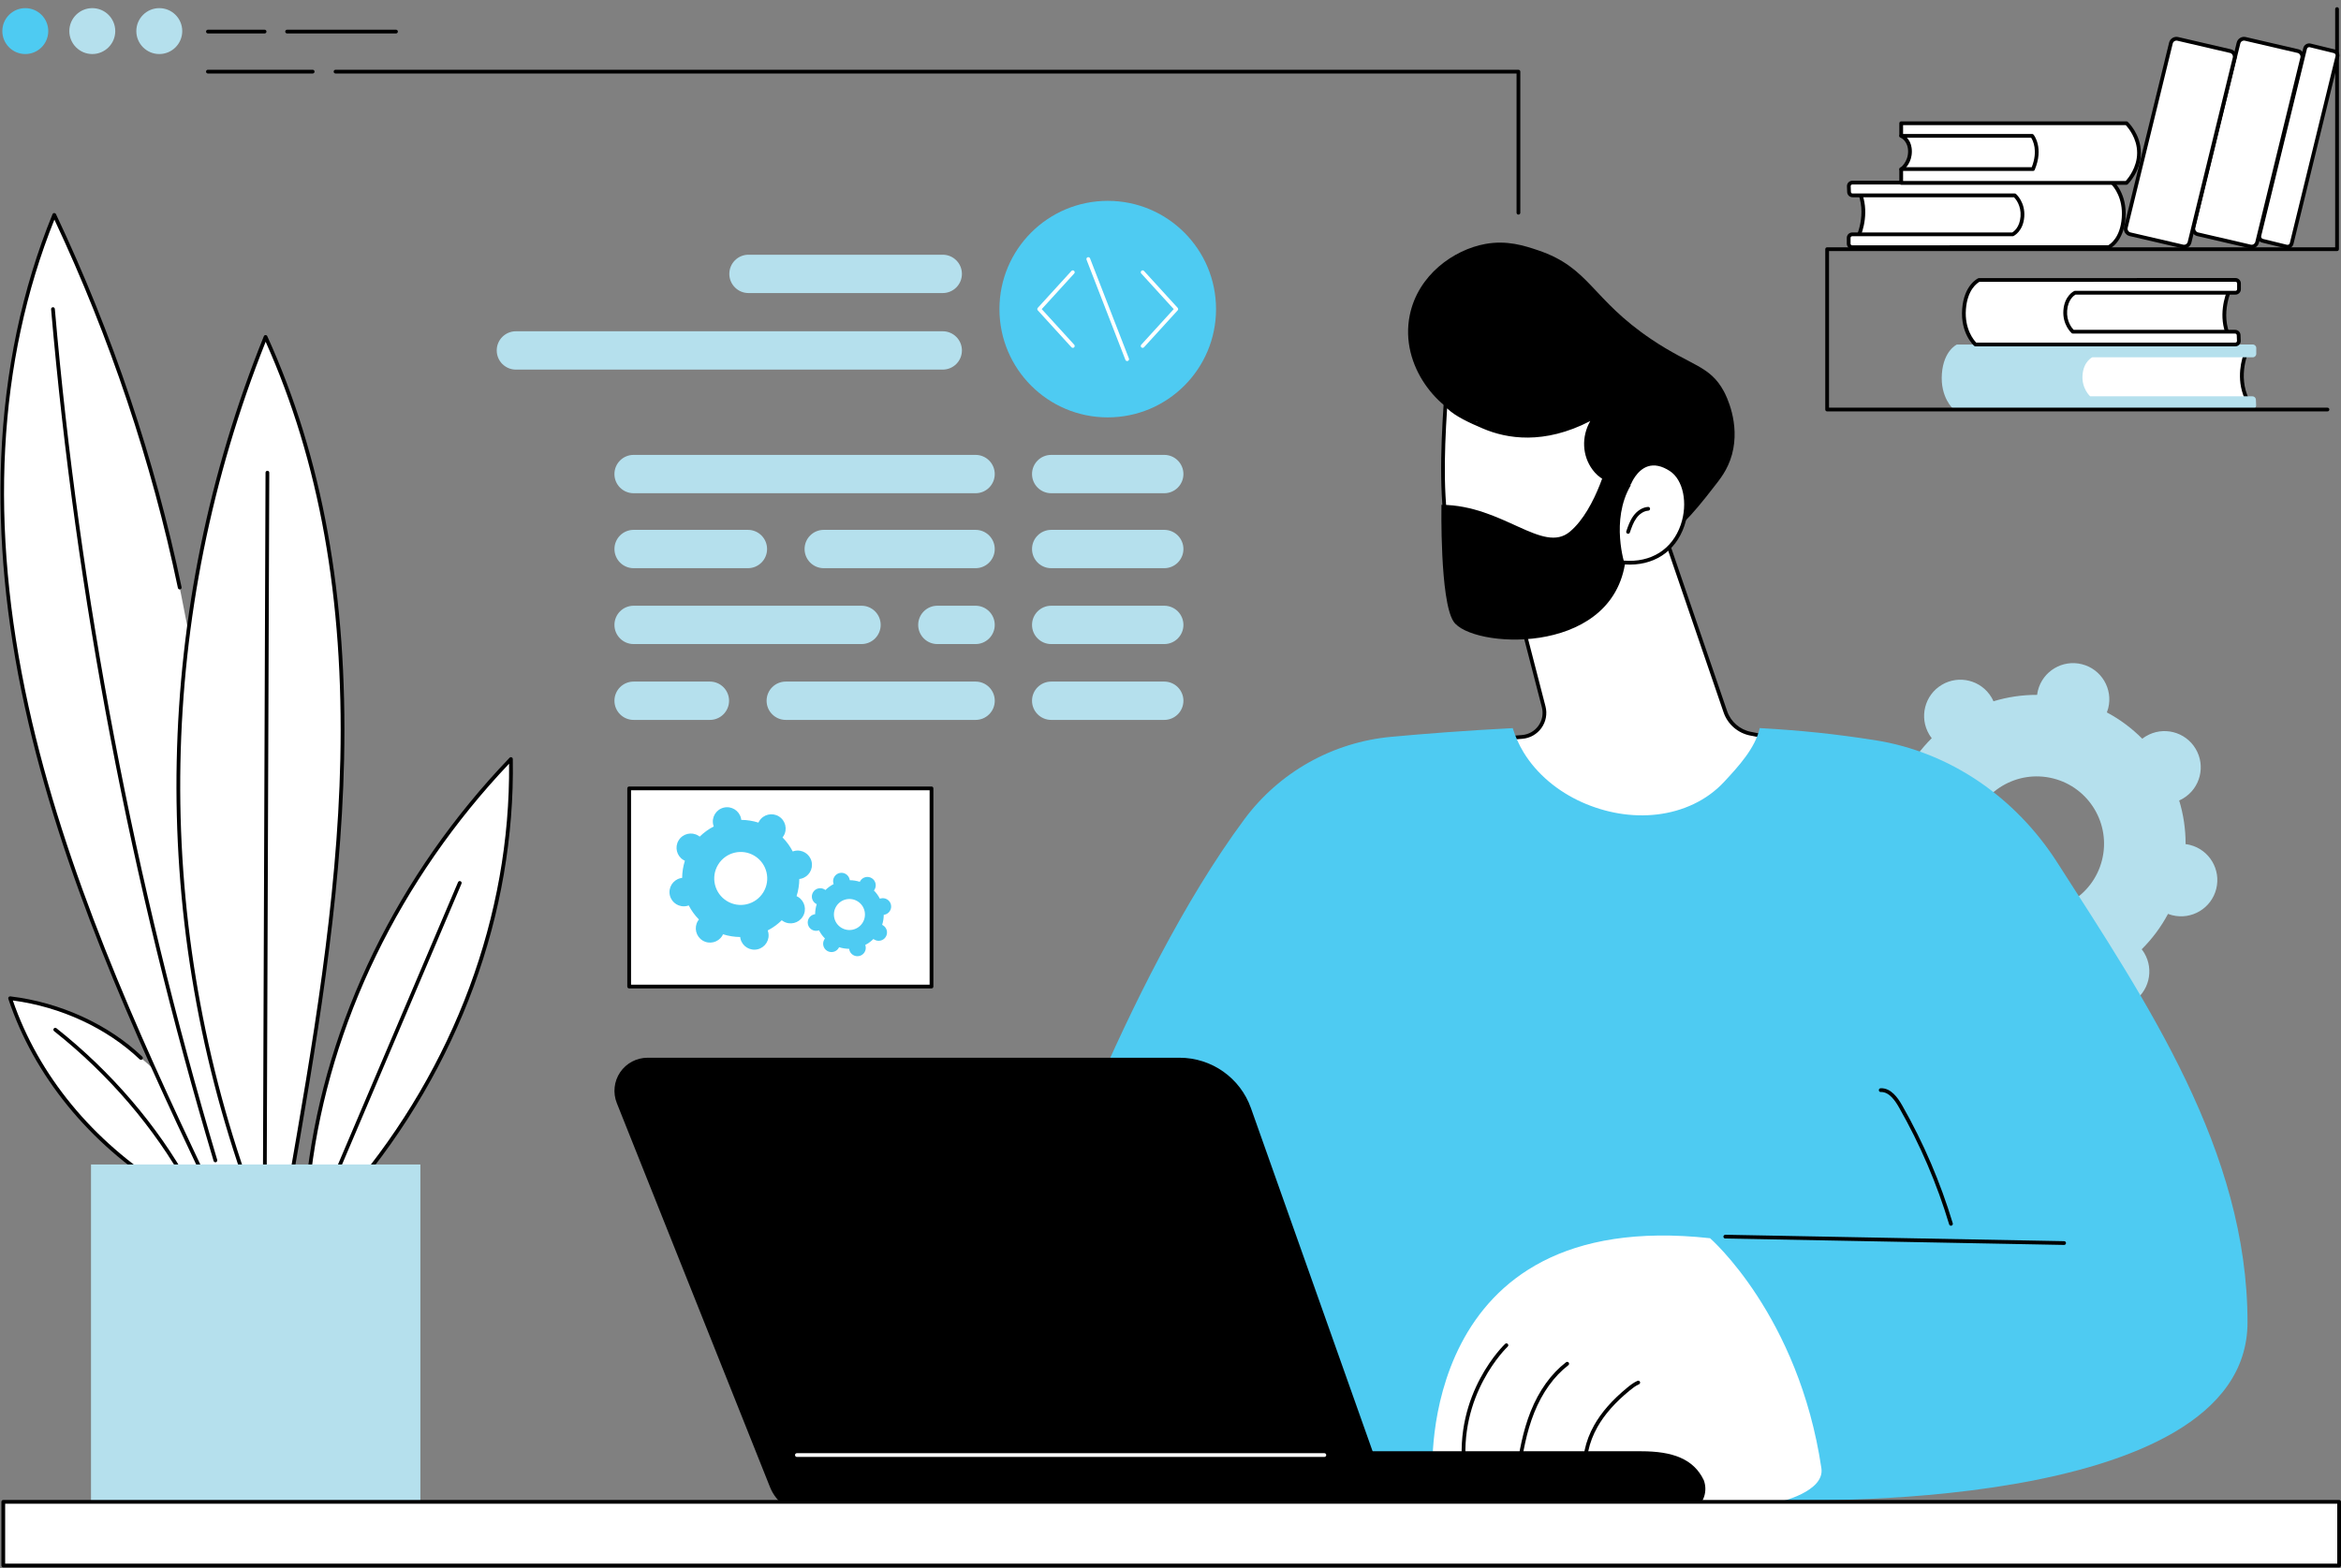 <svg width="300" height="201" viewBox="0 0 300 201" fill="none" xmlns="http://www.w3.org/2000/svg">
<rect x="0" y="0" width="300" height="201" fill="#808080" stroke="none"/>
<g clip-path="url(#clip0_4577_8396)">
<path d="M251.844 125.526C251.891 125.34 251.951 125.162 252.017 124.988C250.322 124.085 248.799 122.943 247.48 121.614C247.332 121.728 247.179 121.837 247.015 121.935C244.813 123.252 241.96 122.534 240.645 120.331C239.329 118.128 240.047 115.275 242.249 113.958C242.413 113.86 242.581 113.776 242.752 113.701C242.206 111.911 241.923 110.027 241.93 108.105C241.745 108.082 241.559 108.051 241.374 108.004C238.886 107.378 237.377 104.852 238.003 102.363C238.629 99.875 241.155 98.365 243.642 98.992C243.828 99.039 244.006 99.099 244.18 99.166C245.084 97.469 246.226 95.945 247.554 94.627C247.439 94.479 247.331 94.326 247.233 94.162C245.917 91.96 246.635 89.106 248.837 87.79C251.039 86.473 253.892 87.191 255.207 89.394C255.306 89.558 255.389 89.726 255.464 89.897C257.254 89.351 259.138 89.067 261.059 89.074C261.082 88.889 261.113 88.703 261.16 88.517C261.787 86.029 264.312 84.519 266.8 85.146C269.287 85.772 270.797 88.298 270.17 90.786C270.123 90.972 270.063 91.15 269.997 91.324C271.692 92.228 273.215 93.37 274.534 94.699C274.682 94.584 274.835 94.476 274.999 94.378C277.201 93.061 280.053 93.779 281.369 95.982C282.685 98.185 281.967 101.038 279.765 102.355C279.601 102.453 279.433 102.536 279.262 102.611C279.807 104.402 280.092 106.286 280.084 108.207C280.269 108.23 280.454 108.262 280.64 108.309C283.128 108.935 284.637 111.461 284.011 113.949C283.385 116.438 280.859 117.948 278.371 117.321C278.186 117.274 278.007 117.214 277.834 117.147C276.93 118.843 275.788 120.368 274.46 121.686C274.574 121.833 274.683 121.986 274.781 122.15C276.097 124.354 275.379 127.206 273.177 128.523C270.975 129.84 268.122 129.122 266.806 126.919C266.708 126.755 266.625 126.586 266.55 126.416C264.759 126.961 262.876 127.245 260.955 127.239C260.932 127.423 260.9 127.609 260.853 127.795C260.227 130.284 257.701 131.793 255.214 131.167C252.727 130.54 251.217 128.015 251.844 125.526ZM269.372 110.263C270.536 105.641 267.734 100.951 263.115 99.787C258.495 98.625 253.805 101.428 252.641 106.05C251.477 110.672 254.28 115.361 258.899 116.525C263.519 117.689 268.209 114.885 269.372 110.263Z" fill="#B5E0ED"/>
<path d="M21.132 152.328C11.646 146.432 4.539 137.701 1.298 127.965C7.682 128.728 13.725 131.486 18.069 135.623L19.776 137.111L27.605 153.423H24.09L21.133 152.329L21.132 152.328Z" fill="white"/>
<path d="M21.13 152.567C21.211 152.567 21.289 152.527 21.335 152.453C21.405 152.341 21.371 152.192 21.257 152.122C11.889 146.299 4.938 137.833 1.646 128.25C7.801 129.065 13.707 131.803 17.9 135.795C17.996 135.887 18.148 135.883 18.24 135.787C18.331 135.69 18.327 135.539 18.231 135.447C13.878 131.303 7.716 128.487 1.324 127.724C1.242 127.715 1.161 127.747 1.109 127.812C1.056 127.875 1.041 127.962 1.067 128.039C4.341 137.877 11.421 146.576 21.003 152.531C21.042 152.555 21.086 152.567 21.129 152.567H21.13Z" fill="black"/>
<path d="M24.088 152.094C24.128 152.094 24.168 152.084 24.204 152.063C24.32 151.999 24.363 151.852 24.298 151.736C20.17 144.275 14.268 137.384 7.231 131.806C7.128 131.723 6.976 131.741 6.894 131.846C6.811 131.949 6.829 132.101 6.933 132.183C13.921 137.721 19.78 144.563 23.877 151.969C23.921 152.048 24.003 152.093 24.088 152.093V152.094Z" fill="black"/>
<path d="M6.952 27.551C14.216 42.927 19.615 58.967 23.032 75.32L24.027 80.391L23.479 85.733C22.904 92.154 22.635 99.53 23.028 107.668C23.387 115.121 24.236 121.872 25.284 127.793C27.662 136.337 32.418 153.424 32.418 153.424H27.605L26.286 151.151C16.955 131.471 8.01 111.493 3.417 90.585C-1.177 69.677 -1.237 47.611 6.952 27.551Z" fill="white"/>
<path d="M26.287 151.389C26.322 151.389 26.357 151.382 26.389 151.367C26.51 151.31 26.561 151.167 26.504 151.046C17.494 132.045 8.309 111.72 3.653 90.531C-1.442 67.343 -0.325 46.357 6.971 28.149C14.101 43.343 19.425 59.225 22.798 75.368C22.826 75.498 22.953 75.581 23.082 75.553C23.212 75.526 23.295 75.399 23.268 75.269C19.851 58.914 14.434 42.823 7.171 27.446C7.13 27.36 7.041 27.312 6.947 27.309C6.852 27.311 6.766 27.37 6.73 27.458C2.821 37.033 0.608 47.558 0.151 58.738C-0.262 68.866 0.758 79.597 3.183 90.634C7.85 111.871 17.047 132.224 26.069 151.252C26.111 151.338 26.197 151.389 26.287 151.389Z" fill="black"/>
<path d="M27.603 148.99C27.626 148.99 27.649 148.986 27.672 148.98C27.799 148.942 27.872 148.808 27.834 148.68C17.212 113.027 10.212 76.327 7.027 39.603C7.016 39.471 6.899 39.37 6.767 39.384C6.635 39.396 6.536 39.512 6.548 39.644C9.735 76.402 16.742 113.133 27.373 148.818C27.404 148.923 27.5 148.99 27.604 148.99H27.603Z" fill="black"/>
<path d="M39.64 150.234C42.04 130.902 51.149 112.239 65.474 97.305C65.799 116.988 58.559 136.708 45.179 152.591L44.553 153.424H39.279L39.64 150.235V150.234Z" fill="white"/>
<path d="M45.181 152.829C45.249 152.829 45.317 152.8 45.364 152.744C58.814 136.778 66.042 117.087 65.716 97.299C65.714 97.202 65.654 97.114 65.563 97.079C65.472 97.043 65.37 97.066 65.302 97.136C50.997 112.05 41.799 130.896 39.402 150.203C39.386 150.335 39.48 150.455 39.611 150.471C39.741 150.488 39.864 150.394 39.879 150.262C42.241 131.241 51.241 112.666 65.241 97.896C65.413 117.369 58.236 136.717 44.995 152.433C44.909 152.535 44.922 152.687 45.024 152.772C45.069 152.811 45.125 152.829 45.179 152.829H45.181Z" fill="black"/>
<path d="M42.453 152.15C42.547 152.15 42.636 152.095 42.675 152.003L59.141 113.277C59.193 113.154 59.135 113.013 59.014 112.961C58.892 112.908 58.751 112.966 58.698 113.088L42.233 151.814C42.18 151.937 42.238 152.078 42.359 152.13C42.39 152.143 42.422 152.15 42.453 152.15Z" fill="black"/>
<path d="M31.814 152.313C19.17 116.979 19.96 78.119 34.035 43.195C41.792 60.298 44.254 78.939 43.858 97.32C43.462 115.701 40.293 133.942 37.13 152.119L36.834 153.427H32.158L31.814 152.314V152.313Z" fill="white"/>
<path d="M31.811 152.552C31.839 152.552 31.866 152.548 31.892 152.538C32.017 152.493 32.082 152.355 32.038 152.231C19.456 117.074 20.173 78.594 34.045 43.808C40.927 59.212 44.058 76.721 43.615 97.312C43.219 115.705 40.002 134.194 36.89 152.074C36.867 152.206 36.955 152.33 37.086 152.353C37.217 152.376 37.341 152.289 37.364 152.158C40.479 134.259 43.7 115.752 44.096 97.323C44.545 76.428 41.325 58.69 34.251 43.094C34.211 43.007 34.129 42.956 34.027 42.953C33.931 42.955 33.845 43.014 33.809 43.104C19.69 78.136 18.901 116.949 31.585 152.394C31.62 152.492 31.713 152.553 31.811 152.553V152.552Z" fill="black"/>
<path d="M33.94 150.493C34.072 150.493 34.18 150.386 34.18 150.254L34.508 60.589C34.508 60.456 34.401 60.348 34.269 60.348C34.136 60.348 34.028 60.455 34.028 60.587L33.7 150.251C33.7 150.385 33.807 150.493 33.94 150.493Z" fill="black"/>
<path d="M11.662 149.273H53.871V198.43H11.662V149.273Z" fill="#B5E0ED"/>
<path d="M288.003 44.845C288.003 44.845 286.405 48.087 288.023 51.325L267.333 51.44C267.333 51.44 266.032 50.357 265.952 48.449C265.873 46.541 267.952 44.305 267.952 44.305L288.003 44.845Z" fill="white"/>
<path d="M267.331 51.679H267.332L288.023 51.564C288.106 51.564 288.184 51.52 288.226 51.449C288.27 51.378 288.273 51.29 288.236 51.215C286.689 48.119 288.2 44.979 288.215 44.949C288.251 44.876 288.248 44.788 288.206 44.718C288.163 44.648 288.089 44.605 288.007 44.602L267.956 44.062C267.887 44.065 267.821 44.089 267.774 44.139C267.686 44.233 265.627 46.471 265.71 48.457C265.793 50.449 267.121 51.576 267.177 51.623C267.221 51.659 267.274 51.679 267.331 51.679ZM287.645 51.084L267.424 51.197C267.176 50.959 266.256 49.976 266.191 48.436C266.125 46.844 267.698 44.953 268.056 44.546L287.639 45.072C287.287 45.964 286.51 48.472 287.645 51.084Z" fill="black"/>
<path d="M250.771 44.167C250.771 44.167 249.079 44.93 248.853 47.904C248.621 50.948 250.318 52.437 250.318 52.437H288.675C288.93 52.437 289.133 52.225 289.123 51.971L289.095 51.231C289.085 50.991 288.887 50.8 288.647 50.8H267.854C267.854 50.8 266.749 49.825 266.877 48.08C267.006 46.325 268.124 45.804 268.124 45.804H288.693C288.941 45.804 289.141 45.603 289.141 45.356V44.608C289.141 44.36 288.94 44.16 288.693 44.16L250.772 44.168L250.771 44.167Z" fill="#B5E0ED"/>
<path d="M285.891 36.759C285.891 36.759 284.11 40.138 285.729 43.376L264.98 43.231C264.98 43.231 263.994 42.133 263.915 40.224C263.835 38.316 265.658 36.998 265.658 36.998L285.891 36.758V36.759Z" fill="white"/>
<path d="M285.73 43.618C285.813 43.618 285.891 43.575 285.934 43.504C285.979 43.433 285.983 43.345 285.945 43.269C284.399 40.178 286.087 36.904 286.105 36.871C286.144 36.796 286.142 36.706 286.097 36.634C286.054 36.562 285.969 36.526 285.89 36.52L265.657 36.76C265.608 36.76 265.559 36.776 265.519 36.806C265.44 36.863 263.593 38.222 263.678 40.236C263.76 42.208 264.762 43.346 264.804 43.393C264.849 43.443 264.914 43.472 264.981 43.472L285.73 43.618ZM285.513 37.005C285.114 37.935 284.231 40.521 285.353 43.134L265.097 42.992C264.886 42.715 264.22 41.728 264.156 40.216C264.091 38.643 265.443 37.477 265.742 37.24L285.513 37.005Z" fill="black"/>
<path d="M253.608 35.891C253.608 35.891 251.916 36.653 251.691 39.628C251.459 42.672 253.155 44.16 253.155 44.16H286.46C286.715 44.16 286.918 43.948 286.908 43.695L286.88 42.955C286.87 42.715 286.672 42.523 286.432 42.523H265.639C265.639 42.523 264.535 41.548 264.662 39.803C264.791 38.048 265.909 37.526 265.909 37.526H286.478C286.726 37.526 286.926 37.325 286.926 37.078V36.331C286.926 36.083 286.725 35.883 286.478 35.883L253.608 35.891Z" fill="white"/>
<path d="M253.157 44.399H286.462C286.651 44.399 286.827 44.324 286.958 44.188C287.089 44.052 287.157 43.872 287.15 43.684L287.122 42.944C287.108 42.573 286.805 42.282 286.434 42.282H265.74C265.52 42.055 264.804 41.203 264.905 39.821C265.008 38.412 265.778 37.88 265.971 37.767H286.479C286.86 37.767 287.168 37.458 287.168 37.078V36.33C287.168 35.95 286.859 35.641 286.479 35.641L253.61 35.649C253.576 35.649 253.542 35.657 253.511 35.671C253.437 35.705 251.687 36.528 251.453 39.61C251.216 42.738 252.925 44.278 252.999 44.341C253.042 44.379 253.099 44.401 253.157 44.401V44.399ZM286.434 42.762C286.546 42.762 286.637 42.849 286.641 42.962L286.67 43.702C286.672 43.759 286.651 43.813 286.612 43.854C286.572 43.895 286.519 43.917 286.462 43.917H253.254C252.964 43.618 251.738 42.195 251.932 39.644C252.125 37.091 253.411 36.268 253.667 36.128L286.479 36.119C286.594 36.119 286.687 36.212 286.687 36.327V37.075C286.687 37.189 286.594 37.282 286.479 37.282H265.911C265.876 37.282 265.841 37.29 265.81 37.305C265.758 37.329 264.563 37.908 264.425 39.783C264.289 41.625 265.434 42.657 265.483 42.701C265.526 42.739 265.583 42.761 265.642 42.761H286.434V42.762Z" fill="black"/>
<path d="M237.943 30.809C237.943 30.809 239.724 27.43 238.105 24.191L258.854 24.337C258.854 24.337 259.84 25.435 259.919 27.343C259.999 29.252 258.176 30.57 258.176 30.57L237.943 30.81V30.809Z" fill="white"/>
<path d="M237.945 31.049H237.948L258.181 30.808C258.23 30.808 258.279 30.792 258.319 30.762C258.397 30.706 260.244 29.346 260.161 27.331C260.079 25.359 259.077 24.221 259.035 24.174C258.99 24.124 258.925 24.095 258.858 24.095L238.109 23.949C238.038 23.948 237.947 23.992 237.903 24.063C237.859 24.134 237.855 24.223 237.892 24.298C239.439 27.39 237.75 30.663 237.734 30.696C237.695 30.771 237.697 30.861 237.742 30.933C237.785 31.005 237.863 31.048 237.947 31.048L237.945 31.049ZM258.095 30.328L238.324 30.563C238.723 29.633 239.606 27.048 238.484 24.434L258.739 24.577C258.95 24.853 259.617 25.84 259.68 27.352C259.746 28.925 258.394 30.091 258.095 30.33V30.328Z" fill="black"/>
<path d="M270.228 31.68C270.228 31.68 271.92 30.917 272.146 27.942C272.378 24.899 270.682 23.41 270.682 23.41H237.377C237.122 23.41 236.919 23.622 236.929 23.876L236.957 24.616C236.967 24.856 237.165 25.047 237.405 25.047H258.198C258.198 25.047 259.303 26.022 259.175 27.767C259.046 29.523 257.928 30.044 257.928 30.044H237.359C237.111 30.044 236.911 30.245 236.911 30.492V31.24C236.911 31.488 237.112 31.688 237.359 31.688L270.229 31.68H270.228Z" fill="white"/>
<path d="M237.356 31.927L270.226 31.92C270.26 31.92 270.294 31.912 270.325 31.898C270.399 31.864 272.149 31.041 272.384 27.959C272.621 24.831 270.912 23.291 270.838 23.228C270.795 23.19 270.738 23.168 270.68 23.168H237.375C237.186 23.168 237.01 23.243 236.879 23.379C236.748 23.515 236.68 23.694 236.688 23.883L236.716 24.623C236.73 24.994 237.033 25.285 237.404 25.285H258.098C258.318 25.512 259.034 26.364 258.932 27.746C258.829 29.155 258.059 29.688 257.866 29.801H237.357C236.977 29.801 236.669 30.11 236.669 30.489V31.237C236.669 31.422 236.741 31.594 236.871 31.724C237.001 31.854 237.174 31.925 237.357 31.925L237.356 31.927ZM270.168 31.439L237.356 31.447C237.301 31.447 237.248 31.425 237.21 31.386C237.171 31.346 237.149 31.294 237.149 31.238V30.49C237.149 30.376 237.242 30.283 237.356 30.283H257.925C257.96 30.283 257.995 30.275 258.026 30.26C258.078 30.236 259.273 29.657 259.411 27.782C259.547 25.94 258.402 24.908 258.354 24.864C258.31 24.826 258.254 24.804 258.195 24.804H237.402C237.29 24.804 237.199 24.717 237.195 24.604L237.166 23.864C237.164 23.807 237.185 23.754 237.224 23.712C237.263 23.671 237.317 23.649 237.374 23.649H270.582C270.872 23.948 272.097 25.371 271.904 27.922C271.71 30.475 270.425 31.297 270.168 31.438V31.439Z" fill="black"/>
<path d="M234.149 52.738H298.267C298.4 52.738 298.507 52.631 298.507 52.498C298.507 52.364 298.399 52.257 298.267 52.257H234.389V32.184H299.494C299.627 32.184 299.734 32.077 299.734 31.944V1.162C299.734 1.029 299.626 0.922 299.494 0.922C299.362 0.922 299.254 1.029 299.254 1.162V31.703H234.149C234.015 31.703 233.908 31.81 233.908 31.944V52.498C233.908 52.631 234.016 52.738 234.149 52.738Z" fill="black"/>
<path d="M296.054 5.821L299.135 6.574C299.427 6.645 299.606 6.94 299.535 7.232L293.675 31.214C293.604 31.506 293.31 31.685 293.018 31.613L289.937 30.861C289.645 30.789 289.466 30.495 289.537 30.203L295.397 6.221C295.468 5.929 295.762 5.75 296.054 5.821Z" fill="white"/>
<path d="M293.146 31.867C293.499 31.867 293.821 31.627 293.909 31.269L299.77 7.287C299.82 7.084 299.787 6.873 299.678 6.694C299.569 6.514 299.397 6.388 299.193 6.339L296.113 5.586C295.91 5.535 295.699 5.568 295.52 5.677C295.34 5.787 295.214 5.958 295.164 6.163L289.303 30.144C289.201 30.565 289.46 30.99 289.879 31.094L292.959 31.847C293.021 31.862 293.084 31.87 293.146 31.87V31.867ZM295.927 6.043C295.951 6.043 295.975 6.047 296.001 6.052L299.08 6.805C299.159 6.825 299.226 6.873 299.268 6.943C299.311 7.013 299.323 7.094 299.304 7.173L293.443 31.155C293.424 31.234 293.375 31.3 293.305 31.343C293.236 31.386 293.155 31.398 293.075 31.378L289.995 30.625C289.916 30.605 289.85 30.557 289.807 30.487C289.764 30.417 289.752 30.336 289.771 30.256L295.632 6.276C295.652 6.198 295.7 6.131 295.77 6.088C295.818 6.059 295.873 6.043 295.927 6.043Z" fill="black"/>
<path d="M281.622 30.026L288.374 31.593C288.764 31.689 289.156 31.45 289.252 31.06L295.026 7.432C295.121 7.041 294.883 6.649 294.493 6.553L287.741 4.986C287.351 4.891 286.958 5.129 286.862 5.519L281.087 29.148C280.992 29.538 281.23 29.93 281.621 30.026H281.622Z" fill="white"/>
<path d="M288.548 31.853C288.981 31.853 289.378 31.557 289.486 31.116L295.261 7.488C295.322 7.237 295.282 6.978 295.149 6.756C295.014 6.535 294.802 6.38 294.552 6.319L287.798 4.751C287.55 4.689 287.29 4.73 287.069 4.864C286.848 4.999 286.693 5.211 286.632 5.461L280.857 29.089C280.73 29.607 281.048 30.132 281.566 30.259C281.566 30.259 281.568 30.259 281.569 30.259L288.321 31.826C288.398 31.845 288.473 31.853 288.549 31.853H288.548ZM287.568 5.205C287.607 5.205 287.646 5.21 287.685 5.219L294.44 6.788C294.564 6.818 294.67 6.896 294.738 7.007C294.805 7.119 294.825 7.249 294.795 7.376L289.02 31.004C288.956 31.264 288.692 31.425 288.432 31.36L281.679 29.793C281.419 29.729 281.26 29.465 281.323 29.206L287.097 5.576C287.128 5.45 287.207 5.343 287.317 5.276C287.393 5.229 287.48 5.205 287.568 5.205Z" fill="black"/>
<path d="M272.961 30.026L279.713 31.593C280.104 31.689 280.496 31.45 280.592 31.06L286.366 7.432C286.461 7.041 286.223 6.649 285.832 6.553L279.081 4.986C278.69 4.891 278.298 5.129 278.202 5.519L272.427 29.148C272.332 29.538 272.57 29.93 272.96 30.026H272.961Z" fill="white"/>
<path d="M279.887 31.853C280.321 31.853 280.718 31.557 280.826 31.116L286.601 7.488C286.662 7.237 286.622 6.978 286.488 6.756C286.354 6.535 286.142 6.38 285.892 6.319L279.138 4.751C278.89 4.689 278.629 4.73 278.409 4.864C278.188 4.999 278.033 5.211 277.972 5.461L272.197 29.089C272.07 29.607 272.388 30.132 272.906 30.259C272.906 30.259 272.908 30.259 272.909 30.259L279.661 31.826C279.738 31.845 279.813 31.853 279.888 31.853H279.887ZM278.908 5.205C278.946 5.205 278.986 5.21 279.024 5.219L285.779 6.788C285.903 6.818 286.009 6.896 286.076 7.007C286.144 7.119 286.164 7.249 286.133 7.376L280.358 31.004C280.295 31.264 280.031 31.425 279.77 31.36L273.017 29.793C272.757 29.729 272.599 29.465 272.662 29.206L278.437 5.578C278.468 5.452 278.546 5.345 278.657 5.278C278.733 5.231 278.82 5.207 278.908 5.207V5.205Z" fill="black"/>
<path d="M243.642 23.443H272.512C272.512 23.443 274.117 21.882 274.117 19.589C274.117 17.296 272.512 15.797 272.512 15.797H243.642V17.41C243.642 17.41 244.766 17.869 244.766 19.416C244.766 20.964 243.642 21.729 243.642 21.729V23.443Z" fill="white"/>
<path d="M243.641 23.684H272.511C272.573 23.684 272.633 23.66 272.678 23.616C272.747 23.55 274.355 21.957 274.355 19.59C274.355 17.223 272.742 15.687 272.674 15.623C272.629 15.582 272.571 15.559 272.51 15.559H243.64C243.506 15.559 243.399 15.666 243.399 15.799V17.412C243.399 17.509 243.458 17.598 243.549 17.635C243.587 17.651 244.524 18.062 244.524 19.419C244.524 20.775 243.546 21.504 243.504 21.532C243.439 21.577 243.399 21.651 243.399 21.731V23.445C243.399 23.578 243.507 23.685 243.64 23.685L243.641 23.684ZM272.408 23.202H243.881V21.848C244.181 21.603 245.006 20.802 245.006 19.418C245.006 18.033 244.22 17.46 243.881 17.265V16.038H272.41C272.701 16.342 273.875 17.691 273.875 19.589C273.875 21.488 272.7 22.885 272.407 23.202H272.408Z" fill="black"/>
<path d="M243.642 21.914H260.531C260.628 21.914 260.716 21.856 260.753 21.766C261.928 18.959 260.659 17.329 260.604 17.262C260.558 17.205 260.489 17.172 260.416 17.172H243.642C243.509 17.172 243.402 17.279 243.402 17.412C243.402 17.546 243.51 17.653 243.642 17.653H260.292C260.516 17.999 261.2 19.315 260.369 21.433H243.642C243.509 21.433 243.402 21.54 243.402 21.674C243.402 21.807 243.51 21.914 243.642 21.914Z" fill="black"/>
<path d="M213.346 68.576L221.104 91.237C221.6 92.685 222.833 93.758 224.336 94.05L227.789 94.721C227.789 94.721 218.809 114.198 203.674 110.935C188.54 107.673 191.869 94.721 191.869 94.721L195.07 94.462C196.987 94.306 198.301 92.463 197.82 90.603L194.221 76.677C194.221 76.677 208.885 64.867 213.344 68.576H213.346Z" fill="white"/>
<path d="M207.026 111.539C212.127 111.539 217.103 109.051 221.585 104.217C225.7 99.779 227.986 94.873 228.009 94.823C228.04 94.757 228.039 94.679 228.005 94.612C227.971 94.547 227.909 94.5 227.837 94.486L224.383 93.815C222.968 93.539 221.799 92.522 221.333 91.159L213.575 68.499C213.561 68.457 213.536 68.42 213.502 68.392C208.945 64.6 194.679 76.004 194.074 76.49C194 76.549 193.968 76.646 193.992 76.738L197.591 90.664C197.802 91.481 197.642 92.345 197.152 93.032C196.662 93.721 195.898 94.155 195.054 94.224L191.853 94.481C191.75 94.49 191.665 94.562 191.64 94.662C191.627 94.715 190.313 100.01 193.199 104.682C195.205 107.928 198.714 110.112 203.628 111.171C204.764 111.416 205.9 111.538 207.028 111.538L207.026 111.539ZM227.438 94.899C226.896 95.991 224.733 100.117 221.225 103.899C217.494 107.919 211.429 112.362 203.727 110.702C198.948 109.672 195.545 107.563 193.609 104.436C191.111 100.397 191.876 95.863 192.066 94.948L195.091 94.704C196.076 94.625 196.97 94.118 197.543 93.313C198.115 92.509 198.301 91.5 198.055 90.545L194.496 76.771C195.901 75.663 209.035 65.48 213.141 68.722L220.877 91.316C221.399 92.842 222.708 93.98 224.291 94.288L227.438 94.899Z" fill="black"/>
<path d="M180.66 40.406C179.334 46.944 184.428 52.871 188.835 53.964C188.991 54.002 189.148 54.037 189.301 54.071C189.395 54.394 189.51 54.719 189.657 55.038C191.39 58.827 196.35 60.669 200.516 60.292C201.724 61.583 203.296 63.381 204.964 65.653C210.291 72.911 214.071 69.647 219.604 62.462C220.341 61.506 221.403 60.284 221.955 58.259C223.049 54.236 221.156 50.614 220.916 50.169C219.11 46.831 216.786 46.956 211.678 43.528C203.912 38.315 203.776 34.332 197.099 32.082C195.332 31.486 193.108 30.766 190.332 31.274C186.293 32.014 181.708 35.243 180.661 40.407L180.66 40.406Z" fill="black"/>
<path d="M208.058 72.105C208.058 72.105 204.3 80.775 194.456 79.174C184.612 77.573 184.363 65.062 185.242 51.77C186.227 53.026 188.429 53.992 190.168 54.731C197.247 57.739 203.615 53.796 204.552 53.291C202.866 55.361 202.863 58.173 204.284 60.077C205.067 61.127 206.196 61.885 208.81 61.93C208.81 61.93 210.407 57.766 214.121 60.183C217.834 62.6 216.453 72.798 208.059 72.105H208.058Z" fill="white"/>
<path d="M196.805 79.608C204.301 79.608 207.678 73.427 208.207 72.356C211.855 72.596 214.704 70.762 215.846 67.426C216.852 64.486 216.152 61.215 214.254 59.979C213.099 59.227 212.014 59.006 211.032 59.327C209.622 59.785 208.873 61.204 208.656 61.684C206.083 61.608 205.127 60.798 204.479 59.931C203.065 58.035 203.173 55.367 204.741 53.441C204.813 53.352 204.813 53.225 204.741 53.136C204.668 53.047 204.542 53.023 204.442 53.077C204.392 53.103 204.329 53.139 204.252 53.182C198.154 56.597 193.28 55.788 190.266 54.508C188.733 53.856 186.418 52.873 185.435 51.619C185.374 51.54 185.27 51.509 185.175 51.538C185.08 51.568 185.012 51.653 185.006 51.752C184.606 57.808 184.363 64.701 185.598 69.911C186.936 75.555 189.822 78.663 194.422 79.41C195.259 79.547 196.055 79.609 196.808 79.609L196.805 79.608ZM208.059 71.863C207.964 71.863 207.877 71.92 207.838 72.007C207.801 72.092 204.033 80.485 194.495 78.934C184.779 77.353 184.67 64.48 185.446 52.348C186.516 53.384 188.308 54.199 190.074 54.95C193.072 56.224 197.845 57.05 203.79 53.975C202.656 55.963 202.741 58.41 204.091 60.218C204.789 61.155 205.896 62.118 208.807 62.168C208.905 62.168 208.999 62.108 209.035 62.014C209.042 61.996 209.729 60.253 211.18 59.783C212.018 59.512 212.963 59.713 213.989 60.381C215.712 61.502 216.327 64.528 215.389 67.268C214.306 70.433 211.574 72.155 208.079 71.862C208.072 71.862 208.066 71.862 208.059 71.862V71.863Z" fill="black"/>
<path d="M208.641 68.423C208.741 68.423 208.835 68.361 208.868 68.26C209.085 67.626 209.31 66.972 209.698 66.431C210.113 65.853 210.673 65.5 211.233 65.462C211.366 65.453 211.466 65.338 211.456 65.205C211.447 65.071 211.335 64.976 211.2 64.981C210.496 65.029 209.805 65.455 209.306 66.149C208.875 66.748 208.64 67.436 208.412 68.103C208.369 68.229 208.436 68.365 208.561 68.409C208.588 68.418 208.614 68.422 208.639 68.422L208.641 68.423Z" fill="black"/>
<path d="M206.261 58.281C206.261 58.281 204.657 65.239 201.185 68.152C197.713 71.066 192.633 64.76 184.722 64.711C184.722 64.711 184.503 76.966 186.267 79.664C188.493 83.068 206.155 84.233 208.225 72.397C208.225 72.397 206.345 66.703 208.977 62.221L206.262 58.281H206.261Z" fill="black"/>
<path d="M159.461 105.026C163.939 98.984 170.78 95.143 178.273 94.453C182.541 94.06 187.891 93.642 193.858 93.338C194.187 94.411 194.646 95.45 195.241 96.43C196.971 99.274 199.68 101.463 202.698 102.823C205.719 104.182 209.099 104.798 212.4 104.4C215.633 104.01 218.707 102.635 220.941 100.23C222.762 98.271 224.946 95.901 225.506 93.332C230.92 93.638 235.187 94.086 240.268 94.882C249.966 96.4 258.318 102.268 263.614 110.525C275.17 128.541 288.02 147.56 288.02 169.5C288.02 194.445 228.085 192.278 228.085 192.278H169.651L132.286 160.559C132.286 160.559 143.916 126.001 159.459 105.027L159.461 105.026Z" fill="#4ECBF2"/>
<path d="M233.413 188.224C233.855 191.2 228.086 192.521 228.086 192.521H210.207L183.583 188.86C183.583 188.86 181.504 154.585 219.146 158.726C219.146 158.726 230.504 168.599 233.414 188.224H233.413Z" fill="white"/>
<path d="M203.194 189.236C203.206 189.236 203.217 189.236 203.229 189.234C203.36 189.215 203.452 189.093 203.432 188.961C203.151 187.041 203.603 184.906 204.701 182.952C205.621 181.316 206.981 179.773 208.858 178.236C209.217 177.943 209.603 177.641 210.04 177.449C210.161 177.396 210.217 177.255 210.163 177.132C210.11 177.01 209.969 176.955 209.846 177.009C209.353 177.224 208.937 177.55 208.553 177.863C206.629 179.439 205.231 181.026 204.281 182.716C203.132 184.762 202.66 187.004 202.956 189.03C202.973 189.149 203.076 189.235 203.194 189.235V189.236Z" fill="black"/>
<path d="M194.585 188.74C194.703 188.74 194.806 188.653 194.823 188.533C195.147 186.257 195.61 183.593 196.607 181.099C197.637 178.519 199.151 176.412 200.984 175.005C201.089 174.925 201.11 174.774 201.029 174.669C200.948 174.563 200.797 174.543 200.691 174.624C198.789 176.083 197.223 178.26 196.16 180.921C195.146 183.462 194.674 186.161 194.347 188.466C194.328 188.597 194.42 188.719 194.551 188.738C194.563 188.74 194.574 188.74 194.585 188.74Z" fill="black"/>
<path d="M187.692 188.742C187.702 188.742 187.712 188.742 187.721 188.741C187.853 188.726 187.947 188.605 187.93 188.473C186.769 178.748 193.148 172.68 193.212 172.62C193.31 172.529 193.315 172.377 193.224 172.28C193.134 172.183 192.982 172.177 192.885 172.268C192.818 172.33 186.262 178.555 187.453 188.531C187.467 188.654 187.571 188.743 187.691 188.743L187.692 188.742Z" fill="black"/>
<path d="M104.344 194.054H215.277C215.934 194.054 216.592 193.885 217.133 193.513C218.402 192.641 218.842 191.081 218.34 189.741C217.032 187 214.328 186.035 210.332 186.035H97.065L98.535 190.026C99.441 192.448 101.757 194.053 104.344 194.053V194.054Z" fill="black"/>
<path d="M103.716 194.055C101.497 194.055 99.503 192.705 98.682 190.646L79.044 141.402C78.522 140.095 78.684 138.615 79.473 137.451C80.263 136.287 81.579 135.59 82.987 135.59H151.166C155.274 135.59 158.938 138.176 160.308 142.046L178.742 194.057H103.715L103.716 194.055Z" fill="black"/>
<path d="M102.121 186.762H169.717C169.85 186.762 169.957 186.655 169.957 186.522C169.957 186.388 169.849 186.281 169.717 186.281H102.121C101.988 186.281 101.881 186.388 101.881 186.522C101.881 186.655 101.989 186.762 102.121 186.762Z" fill="white"/>
<path d="M264.517 159.586C264.648 159.586 264.756 159.481 264.758 159.35C264.76 159.218 264.655 159.107 264.522 159.105L221.101 158.281C220.968 158.291 220.858 158.385 220.856 158.517C220.854 158.65 220.959 158.76 221.092 158.762L264.513 159.586H264.517Z" fill="black"/>
<path d="M250.017 157.125C250.04 157.125 250.063 157.121 250.087 157.115C250.214 157.077 250.286 156.942 250.248 156.815C248.668 151.561 246.489 146.479 243.771 141.71C243.219 140.741 242.333 139.446 241.005 139.502C240.873 139.506 240.768 139.618 240.772 139.75C240.777 139.882 240.888 139.995 241.02 139.983C242.091 139.943 242.862 141.088 243.352 141.949C246.053 146.685 248.217 151.735 249.786 156.954C249.818 157.058 249.913 157.126 250.017 157.126V157.125Z" fill="black"/>
<path d="M0.419 192.52H299.758V200.682H0.419V192.52Z" fill="white"/>
<path d="M0.421 200.921H299.76C299.893 200.921 300 200.814 300 200.681V192.518C300 192.386 299.892 192.277 299.76 192.277H0.421C0.287 192.277 0.18 192.386 0.18 192.518V200.681C0.18 200.814 0.289 200.921 0.421 200.921ZM299.519 200.44H0.661V192.758H299.519V200.44Z" fill="black"/>
<path d="M3.241 6.927C1.617 6.927 0.299 5.61 0.299 3.985C0.299 2.36 1.617 1.043 3.241 1.043C4.866 1.043 6.184 2.36 6.184 3.985C6.184 5.61 4.866 6.927 3.241 6.927Z" fill="#4ECBF2"/>
<path d="M11.828 6.927C10.203 6.927 8.885 5.61 8.885 3.985C8.885 2.36 10.203 1.043 11.828 1.043C13.452 1.043 14.77 2.36 14.77 3.985C14.77 5.61 13.452 6.927 11.828 6.927Z" fill="#B5E0ED"/>
<path d="M20.413 6.927C18.788 6.927 17.471 5.61 17.471 3.985C17.471 2.36 18.788 1.043 20.413 1.043C22.038 1.043 23.355 2.36 23.355 3.985C23.355 5.61 22.038 6.927 20.413 6.927Z" fill="#B5E0ED"/>
<path d="M36.793 4.289H50.748C50.881 4.289 50.988 4.182 50.988 4.049C50.988 3.916 50.88 3.809 50.748 3.809H36.793C36.659 3.809 36.552 3.916 36.552 4.049C36.552 4.182 36.66 4.289 36.793 4.289Z" fill="black"/>
<path d="M26.646 4.289H33.908C34.041 4.289 34.148 4.182 34.148 4.049C34.148 3.916 34.04 3.809 33.908 3.809H26.646C26.512 3.809 26.405 3.916 26.405 4.049C26.405 4.182 26.514 4.289 26.646 4.289Z" fill="black"/>
<path d="M194.588 27.512C194.721 27.512 194.828 27.405 194.828 27.271V9.182C194.828 9.049 194.72 8.941 194.588 8.941H43C42.866 8.941 42.759 9.049 42.759 9.182C42.759 9.315 42.867 9.422 43 9.422H194.347V27.27C194.347 27.404 194.455 27.511 194.588 27.511V27.512Z" fill="black"/>
<path d="M26.643 9.422H40.068C40.202 9.422 40.309 9.315 40.309 9.182C40.309 9.049 40.2 8.941 40.068 8.941H26.643C26.51 8.941 26.403 9.049 26.403 9.182C26.403 9.315 26.511 9.422 26.643 9.422Z" fill="black"/>
<path d="M141.957 53.504C134.292 53.504 128.079 47.29 128.079 39.625C128.079 31.96 134.292 25.746 141.957 25.746C149.622 25.746 155.836 31.96 155.836 39.625C155.836 47.29 149.622 53.504 141.957 53.504Z" fill="#4ECBF2"/>
<path d="M146.429 44.592C146.494 44.592 146.559 44.565 146.607 44.513L150.917 39.786C151.002 39.694 151.002 39.553 150.917 39.461L146.607 34.735C146.517 34.636 146.365 34.63 146.267 34.719C146.169 34.809 146.162 34.961 146.252 35.059L150.414 39.624L146.252 44.189C146.162 44.288 146.169 44.44 146.267 44.529C146.313 44.571 146.371 44.592 146.429 44.592Z" fill="white"/>
<path d="M137.483 44.591C137.54 44.591 137.598 44.57 137.644 44.529C137.743 44.439 137.749 44.287 137.66 44.189L133.498 39.624L137.66 35.059C137.749 34.961 137.743 34.809 137.644 34.719C137.546 34.629 137.394 34.637 137.304 34.734L132.994 39.461C132.91 39.553 132.91 39.694 132.994 39.786L137.304 44.512C137.351 44.565 137.417 44.591 137.483 44.591Z" fill="white"/>
<path d="M144.447 46.286C144.476 46.286 144.504 46.28 144.534 46.269C144.657 46.221 144.719 46.081 144.672 45.958L139.689 33.118C139.641 32.995 139.501 32.934 139.378 32.981C139.254 33.029 139.193 33.169 139.24 33.292L144.223 46.132C144.26 46.227 144.35 46.286 144.447 46.286Z" fill="white"/>
<path d="M66.113 42.465H120.813C122.169 42.465 123.27 43.564 123.27 44.922C123.27 46.279 122.17 47.379 120.813 47.379H66.113C64.757 47.379 63.656 46.279 63.656 44.922C63.656 43.564 64.756 42.465 66.113 42.465Z" fill="#B5E0ED"/>
<path d="M95.92 32.652H120.813C122.169 32.652 123.27 33.752 123.27 35.109C123.27 36.467 122.17 37.566 120.813 37.566H95.92C94.564 37.566 93.463 36.467 93.463 35.109C93.463 33.752 94.562 32.652 95.92 32.652Z" fill="#B5E0ED"/>
<path d="M134.712 58.312H149.199C150.556 58.312 151.656 59.412 151.656 60.769C151.656 62.127 150.557 63.226 149.199 63.226H134.712C133.356 63.226 132.255 62.127 132.255 60.769C132.255 59.412 133.355 58.312 134.712 58.312Z" fill="#B5E0ED"/>
<path d="M134.712 67.922H149.199C150.556 67.922 151.656 69.021 151.656 70.379C151.656 71.736 150.557 72.835 149.199 72.835H134.712C133.356 72.835 132.255 71.736 132.255 70.379C132.255 69.021 133.355 67.922 134.712 67.922Z" fill="#B5E0ED"/>
<path d="M134.712 77.648H149.199C150.556 77.648 151.656 78.748 151.656 80.105C151.656 81.463 150.557 82.562 149.199 82.562H134.712C133.356 82.562 132.255 81.463 132.255 80.105C132.255 78.748 133.355 77.648 134.712 77.648Z" fill="#B5E0ED"/>
<path d="M134.712 87.371H149.199C150.556 87.371 151.656 88.471 151.656 89.828C151.656 91.185 150.557 92.285 149.199 92.285H134.712C133.356 92.285 132.255 91.185 132.255 89.828C132.255 88.471 133.355 87.371 134.712 87.371Z" fill="#B5E0ED"/>
<path d="M81.196 58.312H125.02C126.376 58.312 127.477 59.412 127.477 60.769C127.477 62.127 126.377 63.226 125.02 63.226H81.196C79.839 63.226 78.739 62.127 78.739 60.769C78.739 59.412 79.838 58.312 81.196 58.312Z" fill="#B5E0ED"/>
<path d="M105.564 67.922H125.02C126.376 67.922 127.477 69.021 127.477 70.379C127.477 71.736 126.377 72.835 125.02 72.835H105.564C104.208 72.835 103.107 71.736 103.107 70.379C103.107 69.021 104.207 67.922 105.564 67.922Z" fill="#B5E0ED"/>
<path d="M81.198 77.648H110.403C111.759 77.648 112.859 78.748 112.859 80.105C112.859 81.463 111.76 82.562 110.403 82.562H81.198C79.842 82.562 78.741 81.463 78.741 80.105C78.741 78.748 79.841 77.648 81.198 77.648Z" fill="#B5E0ED"/>
<path d="M81.198 87.371H90.973C92.329 87.371 93.43 88.471 93.43 89.828C93.43 91.185 92.33 92.285 90.973 92.285H81.198C79.842 92.285 78.741 91.185 78.741 89.828C78.741 88.471 79.841 87.371 81.198 87.371Z" fill="#B5E0ED"/>
<path d="M100.697 87.371H125.024C126.38 87.371 127.48 88.471 127.48 89.828C127.48 91.185 126.381 92.285 125.024 92.285H100.697C99.341 92.285 98.24 91.185 98.24 89.828C98.24 88.471 99.34 87.371 100.697 87.371Z" fill="#B5E0ED"/>
<path d="M120.124 77.648H125.02C126.376 77.648 127.477 78.748 127.477 80.105C127.477 81.463 126.377 82.562 125.02 82.562H120.124C118.767 82.562 117.667 81.463 117.667 80.105C117.667 78.748 118.766 77.648 120.124 77.648Z" fill="#B5E0ED"/>
<path d="M81.199 67.922H95.844C97.2 67.922 98.301 69.021 98.301 70.379C98.301 71.736 97.201 72.835 95.844 72.835H81.199C79.843 72.835 78.742 71.736 78.742 70.379C78.742 69.021 79.842 67.922 81.199 67.922Z" fill="#B5E0ED"/>
<path d="M80.627 101.062H119.371V126.466H80.627V101.062Z" fill="white"/>
<path d="M80.629 126.704H119.373C119.506 126.704 119.613 126.597 119.613 126.464V101.061C119.613 100.927 119.505 100.82 119.373 100.82H80.629C80.495 100.82 80.388 100.927 80.388 101.061V126.464C80.388 126.597 80.496 126.704 80.629 126.704ZM119.131 126.224H80.868V101.301H119.131V126.224Z" fill="black"/>
<path d="M100.412 107.167C100.372 107.231 100.329 107.29 100.283 107.348C100.813 107.887 101.251 108.495 101.589 109.149C101.658 109.124 101.728 109.101 101.801 109.083C102.782 108.848 103.769 109.454 104.004 110.436C104.239 111.418 103.634 112.405 102.651 112.64C102.578 112.657 102.505 112.668 102.431 112.677C102.425 113.414 102.31 114.153 102.082 114.875C102.148 114.905 102.214 114.939 102.278 114.979C103.138 115.506 103.408 116.632 102.879 117.493C102.352 118.353 101.226 118.623 100.365 118.094C100.3 118.055 100.241 118.011 100.183 117.965C99.644 118.495 99.036 118.934 98.382 119.271C98.407 119.34 98.43 119.41 98.448 119.483C98.683 120.465 98.077 121.452 97.095 121.687C96.112 121.922 95.126 121.316 94.891 120.334C94.874 120.261 94.863 120.187 94.854 120.114C94.118 120.108 93.378 119.993 92.656 119.764C92.626 119.831 92.592 119.897 92.553 119.961C92.025 120.821 90.899 121.091 90.038 120.562C89.178 120.034 88.908 118.909 89.437 118.047C89.476 117.983 89.52 117.924 89.566 117.866C89.036 117.327 88.597 116.718 88.26 116.065C88.191 116.09 88.121 116.113 88.048 116.13C87.066 116.365 86.079 115.76 85.844 114.777C85.609 113.796 86.215 112.809 87.198 112.574C87.271 112.557 87.344 112.546 87.417 112.537C87.424 111.8 87.538 111.061 87.767 110.339C87.7 110.309 87.635 110.275 87.57 110.235C86.71 109.708 86.44 108.582 86.969 107.721C87.497 106.861 88.623 106.591 89.484 107.12C89.548 107.159 89.607 107.203 89.665 107.248C90.204 106.718 90.813 106.28 91.466 105.942C91.441 105.874 91.418 105.804 91.401 105.73C91.166 104.748 91.771 103.762 92.754 103.527C93.736 103.292 94.722 103.898 94.957 104.88C94.975 104.953 94.986 105.027 94.994 105.1C95.731 105.105 96.471 105.221 97.192 105.45C97.223 105.383 97.257 105.317 97.296 105.253C97.824 104.393 98.949 104.123 99.811 104.652C100.671 105.18 100.941 106.305 100.412 107.167ZM92.032 110.831C91.051 112.429 91.552 114.52 93.149 115.501C94.747 116.482 96.838 115.982 97.819 114.384C98.801 112.786 98.3 110.695 96.702 109.714C95.105 108.733 93.014 109.233 92.032 110.831Z" fill="#4ECBF2"/>
<path d="M112.069 114.044C112.046 114.081 112.019 114.116 111.993 114.15C112.304 114.465 112.56 114.822 112.758 115.204C112.799 115.189 112.84 115.176 112.883 115.166C113.458 115.028 114.036 115.383 114.173 115.958C114.311 116.533 113.956 117.111 113.381 117.249C113.339 117.259 113.296 117.267 113.253 117.271C113.25 117.703 113.182 118.135 113.048 118.558C113.087 118.576 113.125 118.596 113.163 118.618C113.666 118.928 113.824 119.587 113.514 120.091C113.205 120.594 112.546 120.752 112.042 120.443C112.005 120.42 111.97 120.394 111.936 120.367C111.62 120.677 111.264 120.934 110.882 121.132C110.897 121.173 110.91 121.214 110.92 121.257C111.058 121.832 110.702 122.41 110.128 122.547C109.553 122.685 108.975 122.33 108.837 121.755C108.827 121.712 108.82 121.67 108.815 121.627C108.383 121.624 107.951 121.556 107.528 121.422C107.51 121.461 107.49 121.499 107.467 121.537C107.158 122.04 106.499 122.198 105.995 121.888C105.492 121.579 105.334 120.92 105.643 120.416C105.666 120.379 105.692 120.344 105.719 120.31C105.408 119.994 105.152 119.638 104.954 119.256C104.913 119.271 104.872 119.284 104.829 119.294C104.254 119.432 103.676 119.076 103.539 118.502C103.401 117.927 103.756 117.349 104.331 117.211C104.373 117.201 104.416 117.194 104.459 117.189C104.462 116.757 104.53 116.324 104.664 115.902C104.625 115.884 104.587 115.864 104.549 115.841C104.046 115.532 103.888 114.873 104.198 114.369C104.507 113.865 105.166 113.708 105.67 114.017C105.707 114.04 105.742 114.065 105.776 114.093C106.092 113.782 106.448 113.526 106.83 113.328C106.815 113.287 106.802 113.246 106.792 113.203C106.654 112.628 107.01 112.05 107.584 111.912C108.159 111.775 108.737 112.13 108.875 112.705C108.885 112.747 108.892 112.79 108.897 112.833C109.329 112.836 109.761 112.904 110.184 113.038C110.202 112.999 110.222 112.961 110.245 112.923C110.554 112.42 111.213 112.262 111.717 112.571C112.22 112.881 112.378 113.54 112.069 114.044ZM107.161 116.19C106.587 117.126 106.879 118.351 107.816 118.924C108.752 119.499 109.977 119.206 110.551 118.27C111.125 117.334 110.833 116.109 109.896 115.535C108.96 114.961 107.735 115.253 107.161 116.19Z" fill="#4ECBF2"/>
</g>
<defs>
<clipPath id="clip0_4577_8396">
<rect width="299.94" height="200" fill="white" transform="matrix(-1 0 0 1 300 0.922)"/>
</clipPath>
</defs>
</svg>

